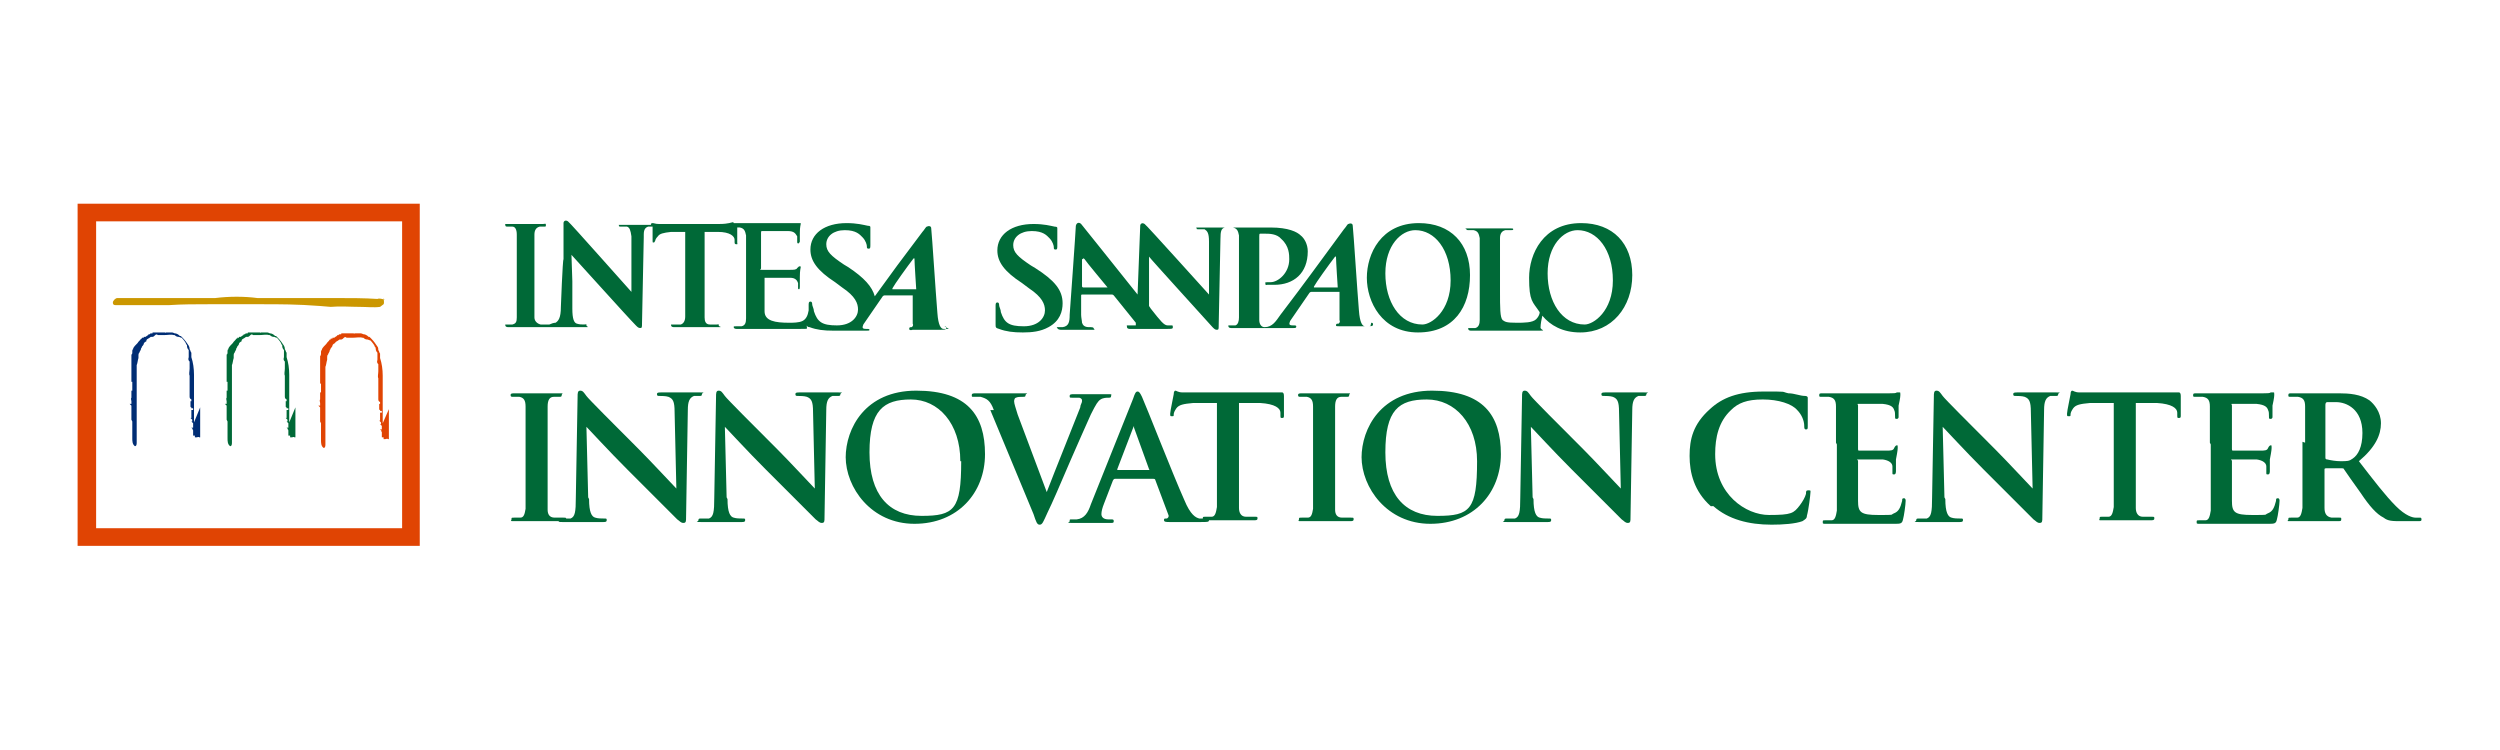 <?xml version="1.0" encoding="UTF-8"?>
<svg xmlns="http://www.w3.org/2000/svg" version="1.1" viewBox="0 0 283.5 85">
  <defs>
    <style>
      .cls-1 {
        fill: #e04403;
      }

      .cls-2 {
        fill: #cb9700;
      }

      .cls-3 {
        fill: none;
      }

      .cls-4 {
        fill: #006937;
      }

      .cls-5 {
        fill: #002d74;
      }
    </style>
  </defs>
  <!-- Generator: Adobe Illustrator 28.7.0, SVG Export Plug-In . SVG Version: 1.2.0 Build 136)  -->
  <g>
    <g id="Livello_1">
      <g id="Livello_1-2" data-name="Livello_1">
        <rect class="cls-3" y="0" width="283.5" height="85"/>
      </g>
      <g>
        <g>
          <path class="cls-4" d="M160.9,25.3c-4.3,0-5.9,3.5-5.9,6.2s1.7,6.2,5.8,6.2,5.9-2.9,5.9-6.5-2.2-5.9-5.8-5.9h0ZM161.3,36.8c-2.6,0-4.2-2.6-4.2-5.8s1.8-4.9,3.4-4.9c2.2,0,4,2.2,4,5.7s-2.2,5-3.2,5h0Z"/>
          <path class="cls-4" d="M116,37.7c1,0,2-.1,2.9-.6,1.3-.7,1.6-1.8,1.6-2.7,0-1.5-.9-2.6-3.1-4l-.5-.3c-1.5-1-2-1.5-2-2.3,0-.9.8-1.6,2.1-1.6s1.7.5,2,.8c.4.4.5.9.5,1,0,.2,0,.3.2.3s.2-.1.2-.5c0-1.2,0-1.7,0-1.9,0-.1,0-.2-.3-.2-.5-.1-1.2-.3-2.4-.3-2.5,0-4.1,1.2-4.1,3,0,1.3.8,2.4,2.8,3.7l.8.6c1.5,1,1.8,1.8,1.8,2.5,0,.8-.7,1.8-2.4,1.8s-2.2-.4-2.6-1.6c0-.3-.2-.6-.2-.8,0-.1,0-.3-.2-.3s-.2.2-.2.4c0,.3,0,1.2,0,2.1,0,.3,0,.4.4.5.8.3,1.6.4,2.7.4h0Z"/>
          <path class="cls-4" d="M155.4,37c-.2,0-.4,0-.6,0-.3,0-.6-.4-.7-1.8-.2-2.4-.6-8.7-.7-9.6,0-.3-.3-.3-.5-.2-.1,0-.3.4-.5.6-2.8,3.8-4.3,5.9-7.2,9.7-.5.7-.9,1.4-1.8,1.4-.4,0-.6-.4-.6-.8,0-.7,0-1.9,0-3.3v-6.2c0-.2,0-.3.1-.3.1,0,.4,0,.6,0,.4,0,1.3,0,1.8.6.9.8.9,1.8.9,2.3,0,1.6-1.3,2.6-2.1,2.6s-.6,0-.6.2.1.1.2.1c0,0,.7,0,.8,0,2.2,0,3.8-1.3,3.8-3.8,0-.8-.4-1.5-.8-1.8-.4-.4-1.4-.9-3.4-.9s-1.6,0-2.3,0-2.5,0-2.6,0c-.5,0-1.1,0-1.4,0s-1,0-1.7,0-.4,0-.4.1,0,.1.2.1.5,0,.7,0c.3.2.5.4.5,1.4v6c-.2-.2-7.1-7.9-7.3-8-.3-.2-.5,0-.5.2l-.3,7.8c-2.4-3-6.3-7.9-6.4-8-.2-.2-.5-.2-.6.2,0,.4-.7,10.1-.7,10.1,0,.8-.1,1.3-.8,1.4-.1,0-.3,0-.5,0s-.2,0-.1.1c0,.1.2.2.4.2.8,0,1.7,0,1.8,0,.5,0,1.2,0,1.7,0s.3,0,.2-.2c0,0,0-.1-.3-.1h-.2c-.5,0-.7-.2-.8-.5,0-.2-.1-.6-.1-.9v-2.2c0,0,0-.1.1-.1h3.4c0,0,.1,0,.2.1l2.5,3.1c0,0,0,.2,0,.3,0,0-.1,0-.2,0-.2,0-.5,0-.7,0s-.1,0-.1.2c0,.1.1.2.3.2.7,0,1.4,0,1.5,0h1.5c.5,0,.9,0,1.2,0,.6,0,.7,0,.7-.2,0-.1,0-.2-.1-.2-.2,0-.2,0-.5,0-.4,0-.8-.5-1.9-1.9l-.2-.3v-5.6c.2.3,6.4,7.1,7.2,8,.2.2.3.3.5.3s.2-.1.2-.5l.2-9.8c0-.9.1-1.2.5-1.3.2,0,.6,0,.9,0,.5.1.6.4.7.9,0,.5,0,.9,0,3.3v2.7c0,1.4,0,2.7,0,3.3,0,.4-.1.8-.4.9-.1,0-.3,0-.6,0s-.2,0-.2.1.1.2.3.2c.6,0,2,0,2.1,0,1.4,0,2.7,0,3.4,0,.6,0,1.4,0,1.6,0s.3,0,.3-.2c0,0,0-.1-.2-.1h-.2c-.5,0-.4-.2-.3-.5l2.2-3.2c0,0,.1-.1.2-.1h3.1c0,0,.1,0,.1,0v3.2c.1.2,0,.3-.1.4-.2,0-.3,0-.3.2,0,.1.1.1.4.1.6,0,1,0,1.6,0,.6,0,1.1,0,1.4,0,.6,0,.8,0,.8-.2,0-.1,0-.2-.2-.2h0ZM125.5,32.6h-2.7c0,0,0,0-.1-.1v-3.1c.1,0,.1-.1.2-.1,0,0,0,0,.1.1.1.2,2.6,3.2,2.6,3.2,0,0,0,0,0,0h0ZM151.5,32.6h-2.5s0,0,0-.1c.2-.4,1.7-2.5,2.4-3.4,0,0,.1,0,.1,0,0,.5.2,3.5.2,3.5,0,0,0,0-.1,0h0Z"/>
          <path class="cls-4" d="M179.3,25.3c-4.3,0-5.9,3.5-5.9,6.2s.4,2.7,1.2,3.9c0,.3-.2.6-.4.8-.4.4-1.4.4-2.2.4-1.2,0-1.3-.1-1.6-.3-.3-.3-.3-1.4-.3-3.3v-2.7c0-2.4,0-2.8,0-3.3,0-.5.2-.8.6-.9.2,0,.4,0,.6,0s.3,0,.3-.1-.1-.1-.3-.1c-.6,0-2.1,0-2.5,0s-1.4,0-2.2,0-.3,0-.3.1,0,.1.3.1.4,0,.5,0c.5.1.6.4.7.9,0,.5,0,.9,0,3.3v2.7c0,1.4,0,2.7,0,3.3,0,.4-.1.8-.5.9-.1,0-.3,0-.6,0s-.2,0-.2.1.1.2.3.2c.6,0,1.6,0,2,0,1.3,0,2.7,0,4.9,0s.9,0,1-.4c0-.3.1-.9.2-1.3.9,1.1,2.3,1.9,4.3,1.9,3.6,0,5.9-2.9,5.9-6.5s-2.2-5.9-5.8-5.9h0ZM179.7,36.8c-2.6,0-4.2-2.6-4.2-5.8s1.8-4.9,3.4-4.9c2.2,0,4,2.2,4,5.7s-2.2,5-3.2,5h0Z"/>
          <path class="cls-4" d="M107.6,37.3c-.2,0-.4,0-.6,0-.3,0-.6-.4-.7-1.8-.2-2.4-.6-8.7-.7-9.6,0-.3-.3-.3-.5-.2-.1,0-.3.4-.5.6-2.2,2.9-3.6,4.8-5.4,7.3-.3-1.1-1.2-2.1-3-3.3l-.5-.3c-1.5-1-2-1.5-2-2.3,0-.9.8-1.6,2.1-1.6s1.7.5,2,.8c.4.4.5.9.5,1,0,.2,0,.3.2.3s.2-.1.2-.5c0-1.2,0-1.7,0-1.9,0-.1,0-.2-.3-.2-.5-.1-1.2-.3-2.4-.3-2.5,0-4.1,1.2-4.1,3,0,1.3.8,2.4,2.8,3.7l.8.6c1.5,1,1.8,1.8,1.8,2.5,0,.8-.7,1.8-2.4,1.8s-2.2-.4-2.6-1.6c0-.3-.2-.6-.2-.8,0-.1,0-.3-.2-.3s-.2.2-.2.4c0,.2,0,.5,0,.6-.1.6-.3,1-.7,1.2-.4.2-1.1.2-1.5.2-1.6,0-2.8-.2-2.8-1.3,0-.5,0-1.9,0-2.4v-1.2c0,0,0-.2,0-.2.4,0,2.6,0,2.9,0,.6,0,.8.3.9.6,0,.2,0,.4,0,.6,0,0,0,.1.1.1s.1-.2.1-.3,0-.7,0-1.1c0-.8.1-1,.1-1.1s0-.1-.1-.1-.1,0-.3.2c-.1.2-.4.2-.8.2-.4,0-2.8,0-3.2,0s-.1,0-.1-.2v-4c0-.1,0-.2.1-.2.3,0,2.6,0,2.9,0,.8,0,.9.3,1.1.6,0,.2,0,.5,0,.6s0,.2.1.2.1,0,.2-.2c0-.2,0-.9,0-1,0-.7.1-.9.1-1s0-.1,0-.1-.2,0-.3,0c-.1,0-.4,0-.7,0-.3,0-4.1,0-4.6,0s-.6,0-1,0c-.3,0-.7,0-1,0,0,0,0-.1-.1-.1-.1,0-.5.2-1.5.2h-5.3c-.5,0-1.1,0-1.6,0-.4,0-.5-.1-.7-.1s-.1,0-.2.2h-.2c-.2,0-.4,0-.6,0-.3,0-.6,0-.8,0-.3,0-.9,0-1.6,0s-.4,0-.4.1,0,.1.2.1.5,0,.7,0c.3.1.4.4.5,1.1v6.3c-.2-.2-7-7.9-7.2-8-.3-.2-.5,0-.5.2v4.1c-.1,0-.3,5.4-.3,5.4,0,1.3-.3,1.6-.6,1.8-.2,0-.5.1-.7.2,0,0-.7,0-1,0-.4-.1-.7-.4-.7-.8,0-.7,0-1.9,0-3.4v-2.7c0-2.4,0-2.8,0-3.3,0-.5.2-.8.6-.9.2,0,.3,0,.5,0s.2,0,.2-.2-.1-.1-.3-.1c-.6,0-1.5,0-1.9,0s-1.4,0-2,0-.4,0-.4.1,0,.2.2.2.4,0,.6,0c.3,0,.5.3.5.9,0,.5,0,.9,0,3.3v2.7c0,1.5,0,2.7,0,3.4,0,.5-.1.7-.5.8-.1,0-.3,0-.6,0s-.2,0-.2.1.1.2.3.2c.6,0,1.6,0,2,0s2.7,0,2.8,0c.8,0,1.6,0,1.8,0,.3,0,.9,0,1.9,0s.4,0,.4-.2,0-.1-.3-.1c-.2,0-.5,0-.8-.1-.3-.1-.5-.5-.5-1.7v-3.1c0,0-.1-3-.1-3,.3.3,6.4,7.1,7.3,8,.2.2.3.3.5.3s.2-.1.2-.5l.2-9.8c0-.1,0-.2,0-.3,0-.6.2-.8.5-.9.1,0,.3,0,.5,0,0,.4,0,1.4,0,1.6s0,.2.1.2.1,0,.2-.2c0-.1.1-.3.3-.5.2-.3.6-.4,1.5-.5h1.6c0,0,0,6.3,0,6.3,0,1.4,0,2.7,0,3.3,0,.5-.2.8-.5.9-.1,0-.6,0-.9,0s-.2,0-.2.1.1.2.3.2c.6,0,2,0,2.4,0s1.4,0,2.4,0,.3,0,.3-.2,0-.1-.2-.1-.6,0-.8,0c-.5,0-.6-.4-.6-.8,0-.7,0-1.9,0-3.3v-6.4h1.5c1.4,0,1.9.5,1.9.9v.2c0,.2,0,.3.2.3s.1,0,.1-.2c0-.4,0-1.3,0-1.7.1,0,.2,0,.3,0,.5.1.6.4.7.9,0,.5,0,.9,0,3.3v2.8c0,1.4,0,2.7,0,3.3,0,.5-.1.8-.5.9-.1,0-.3,0-.6,0s-.3,0-.3.1.1.2.3.2c.3,0,.7,0,1.1,0,.4,0,.7,0,.9,0,.5,0,1,0,1.6,0,.7,0,2.4,0,3.6,0s.7,0,.8-.4c0,0,0,0,0,0,0,.1.1.2.3.2.8.3,1.6.4,2.7.4s.7,0,1.1,0c.5,0,.9,0,1.1,0,.6,0,1.4,0,1.6,0s.3,0,.3-.1c0,0,0-.1-.2-.1h-.2c-.5,0-.4-.2-.3-.5l2.2-3.2c0,0,.1-.1.2-.1h3.1c0,0,.1,0,.1,0v3.2c.1.2,0,.3-.1.4-.2,0-.3,0-.3.2,0,.1.1.2.4.1.6,0,1,0,1.6,0,.6,0,1.1,0,1.4,0,.6,0,.8,0,.8-.2,0-.1,0-.2-.2-.2h0ZM103.7,32.8h-2.5s0,0,0-.1c.2-.4,1.7-2.5,2.4-3.4,0,0,.1,0,.1,0,0,.5.2,3.5.2,3.5,0,0,0,0-.1,0h0Z"/>
        </g>
        <g>
          <path class="cls-2" d="M43.6,34h0s0,0,0,0h0c-.2-.1-.6-.2-.8-.1-1.5-.1-3-.1-4.6-.1h-.1c-.8,0-1.6,0-2.4,0h-6.5c-1.5-.2-3.2-.2-4.8,0-1.2,0-2.4,0-3.6,0-1.2,0-4.2,0-6,0-.9,0-1.4,0-1.5,0-.2,0-.5.3-.5.5,0,.1,0,.3.3.3.2,0,1.2,0,3.2,0h2c.5,0,.8,0,.9,0h0c1.5-.1,2.9-.1,4.4-.1h.1c.9,0,1.9,0,2.8,0h0c.2,0,.4,0,.6,0h0c0,0,.2,0,.3,0,.2,0,.5,0,.7,0,.3,0,.5,0,.8,0h0s0,0,0,0h0c.2,0,.4,0,.6,0,0,0,0,0,0,0,0,0,.2,0,.3,0,1.9,0,3.9,0,6.5.2,0,0,1.2.1,1.2.1h0c1.1-.1,2.2,0,3.3,0,0,0,0,0,0,0,.8,0,1.6.1,2.3,0h0s0,0,0,0h0s.4-.3.4-.3h0s0,0,0,0c.1-.2,0-.5,0-.7h0Z"/>
          <path class="cls-4" d="M32.8,47.9h0s0-.1,0-.1v-2.5s0,0,0,0h0c0-.4,0-.8,0-1.3,0-.5,0-1,0-1.5,0-.7-.1-1.4-.3-2v-.5c0,0,0,0,0,0h0c-.1-.1-.1-.3-.2-.4,0-.1,0-.2-.1-.4-.2-.3-.4-.6-.7-.9h0c0,0-.1-.1-.2-.2,0,0,0,0-.1,0h0s0,0,0,0h0c-.2-.2-.4-.3-.6-.3h0c0,0-.2-.1-.3-.1h0c0,0-.1,0-.1,0h-.6c0,0,0,0,0,0h0c0,0,0,.1-.1,0,0,0-.1,0-.2,0h0s0,0,0,0c0,0,0,0,0,0h-.2c0,0,0,0,0,0-.1,0-.2,0-.3,0h-.7s0,.1,0,.1h0c-.2,0-.3,0-.3.1,0,0,0,0,0,0-.1,0-.2,0-.2.1,0,0,0,0,0,0h0s0,0,0,0c0,0-.2.1-.3.2h-.2c0,0,0,.1,0,.1,0,0,0,0,0,0h-.2c0,.1,0,.1,0,.1h-.1s0,0,0,0c-.1.2-.3.3-.4.5-.2.2-.4.4-.5.6h0c0,0,0,.1,0,.1,0,0-.1,0-.1.2,0,0,0,.2,0,.2,0,0,0,0,0,0,0,0,0,.2-.1.2,0,0,0,0,0,.1h0c0,.1,0,.1,0,.1,0,0,0,.1,0,.2,0,0,0,0,0,0h0s0,.1,0,.1c0,.2,0,.3,0,.5,0,.2,0,.3,0,.5,0,.1,0,.2,0,.3,0,0,0,0,0,0h0c0,0,0,.2,0,.2,0,0,0,.2,0,.3,0,.1,0,.3,0,.4,0,0,0,0,0,0,0,0,0,0,0,.1,0,0,0,.1,0,.1h0c0,.1,0,.2,0,.2h.1c0,.2,0,.2,0,.3,0,0,0,.1,0,.2h0c0,.1,0,.2,0,.2,0,0,0,0,0,0,0,0,0,.2,0,.3,0,0,0,0,0,0h-.1s0,.2,0,.2c0,0,0,0,0,0,0,0,0,.2,0,.3,0,.1,0,.2,0,.3,0,0,0,0,0,0-.1.1,0,.3,0,.4,0,0,0,.2,0,.3h-.2c0,0,.2.2.2.2,0,0,0,0,0,.1,0,0,0,0,0,0h0s0,0,0,0h0v.2c0,0,0,0,0,0,0,0,0,.2,0,.3,0,0,0,0,0,0h0c0,0,0,.2,0,.2,0,0,0,.2,0,.3,0,.1,0,.3,0,.5h0c0,0,.1.2.1.2,0,0,0,0,0,0,0,0,0,.2,0,.3h0s0,.1,0,.2c0,.1,0,.3,0,.5v.2s0,0,0,0c0,0,0,.1,0,.2h0s0,.1,0,.1c0,.1,0,.3,0,.4,0,.3,0,.7.3.9h0c0,0,0,0,0,0,.2,0,.2-.3.2-.4,0,0,0,0,0,0h0s0,0,0,0c0-.3,0-.6,0-1,0,0,0-.2,0-.2h0s0,0,0,0c0-.1,0-.2,0-.4,0-.1,0-.2,0-.4,0-.6,0-1.3,0-1.9,0-.3,0-.5,0-.7h0s0,0,0,0c0-.3,0-.6,0-.9,0-.3,0-.6,0-.8,0-.3,0-.6,0-.9,0-.1,0-.3,0-.4h0s0,0,0,0c0,0,0-.2,0-.2,0-.1,0-.2,0-.3,0,0,0-.1,0-.2h0s0,0,0,0c0,0,0-.1,0-.2,0,0,0-.2,0-.3.1-.2.1-.5.2-.8h0c0-.1,0-.2,0-.3h0c0-.1,0-.2.1-.3,0-.1.2-.3.2-.5h0s0,0,0,0c0,0,0,0,0,0,0,0,.1-.1.1-.2,0,0,0,0,0,0,0,0,.2-.2.2-.3,0-.1.1-.2.3-.3h0s0-.1,0-.1c0,0,0-.1.2-.2,0,0,.2-.1.3-.2.1,0,.2,0,.2,0,.1,0,.2-.1.3-.2.1-.1.2-.1.3,0h0s0,0,0,0c0,0,0,0,0,0,0,0,.1,0,.2,0,0,0,0,0,.1,0,0,0,0,0,.1,0,0,0,0,0,.1,0h0s.1,0,.1,0h.1c.4,0,.8-.1,1.1,0h.1c0,0,0,0,0,0,0,0,0,0,0,0,0,0,.2.2.4.2,0,0,0,0,.1,0,0,0,0,0,0,0h0s0,0,0,0c0,0,.2.1.3.1.2.2.5.6.5.7h0c0,.1.1.1.1.1,0,0,0,0,0,0,0,.2,0,.4.2.6,0,0,0,.2,0,.3,0,0,0,0,0,0h0c0,.1,0,.2,0,.2h0c0,.1,0,.2,0,.3,0,0,0,0,0,0h0c-.1.3,0,.4.1.5,0,0,0,0,0,0,0,0,0,.1,0,.2h0c0,.1,0,.2,0,.2,0,0,0,0,0,0,0,0,0,0,0,0,0,0,0,0,0,0h0s0,.2,0,.2h0c0,0,0,.1,0,.1,0,0,0,.1,0,.1,0,0,0,0,0,0h0c0,.3-.1.6,0,.8,0,0,0,0,0,0,0,0,0,.2,0,.3,0,0,0,0,0,0h0c0,.2,0,.2,0,.2,0,0,0,0,0,0v.2s0,0,0,0c0,0,0,.1,0,.2,0,0,0,.1,0,.2h0s0,0,0,0c0,.2,0,.3,0,.4,0,0,0,0,0,0,0,0,0,0,0,.1,0,0,0,0,0,0h0s0,.1,0,.1c0,0,0,0,0,0h0s0,.1,0,.1h0s0,0,0,0h0c0,.1,0,.2,0,.3h0c0,.1,0,.2,0,.2,0,.2,0,.3.2.4,0,0,0,0,0,0h0v.2c0,0,0,0,0,0,0,0,0,0,0,0h-.1c0,0,0,.2,0,.2h0c0,.1,0,.2,0,.2,0,0,0,0,0,0,0,0,0,.1,0,.2h0c0,.1.1.1.1.1,0,0,0,0,0,0,0,0,0,0,0,.1h0s0,0,0,0h.2c0,.2,0,.2,0,.2,0,0,0,0,0,0h-.2v.2s0,0,0,0c0,0,0,0,0,.1v.2s0,0,0,.1h0s0,.1,0,.1c0,0,0,.1,0,.2,0,0,0,0,0,0h-.1c0,0,.2.2.2.2h0s0,.1,0,.2h-.1l.2.2s0,0,0,.1c0,0,0,0,0,0,0,0,0,.2,0,.2,0,0,0,0,0,0,0,0,0,0,0,0h0c0,0,0,.1,0,.1,0,0,0,0,0,.1h-.2l.2.2h-.1s.1.1.1.1v.4c0,0,0,.1,0,.2,0,0,0,0,0,0,0,0,.2,0,.2,0v.2h.2c.1,0,.2-.1.3,0h.1s0-.1,0-.1c0-.6,0-1.1,0-1.6,0-.5,0-1,0-1.5,0,0,0-.2,0-.2h0Z"/>
          <path class="cls-5" d="M22,47.9h0s0-.1,0-.1v-2.5s0,0,0,0h0c0-.4,0-.8,0-1.3,0-.5,0-1,0-1.5,0-.7-.1-1.4-.3-2v-.5c0,0,0,0,0,0h0c-.1-.1-.1-.3-.2-.4,0-.1,0-.2-.1-.4-.2-.3-.4-.6-.7-.9h0c0,0-.1-.1-.2-.2,0,0,0,0-.1,0h0s0,0,0,0h0c-.2-.2-.4-.3-.6-.3h0c0,0-.2-.1-.3-.1h0c0,0-.1,0-.1,0h-.6c0,0,0,0,0,0h0c0,0,0,.1-.1,0,0,0-.1,0-.2,0h0s0,0,0,0c0,0,0,0,0,0h-.2c0,0,0,0,0,0-.1,0-.2,0-.3,0h-.7s0,.1,0,.1h0c-.2,0-.3,0-.3.1,0,0,0,0,0,0-.1,0-.2,0-.2.1,0,0,0,0,0,0h0s0,0,0,0c0,0-.2.1-.3.2h-.2c0,0,0,.1,0,.1,0,0,0,0,0,0h-.2c0,.1,0,.1,0,.1h-.1s0,0,0,0c-.1.2-.3.3-.4.5-.2.2-.4.4-.5.6h0c0,0,0,.1,0,.1,0,0-.1,0-.1.2,0,0,0,.2,0,.2,0,0,0,0,0,0,0,0,0,.2-.1.2,0,0,0,0,0,.1h0c0,.1,0,.1,0,.1,0,0,0,.1,0,.2s0,0,0,0h0s0,.1,0,.1c0,.2,0,.3,0,.5,0,.2,0,.3,0,.5,0,.1,0,.2,0,.3,0,0,0,0,0,0h0c0,0,0,.2,0,.2,0,0,0,.2,0,.3,0,.1,0,.3,0,.4,0,0,0,0,0,0,0,0,0,0,0,.1,0,0,0,.1,0,.1h0c0,.1,0,.2,0,.2h.1c0,.2,0,.2,0,.3,0,0,0,.1,0,.2h0c0,.1,0,.2,0,.2,0,0,0,0,0,0,0,0,0,.2,0,.3,0,0,0,0,0,0h-.1s0,.2,0,.2c0,0,0,0,0,0,0,0,0,.2,0,.3,0,.1,0,.2,0,.3,0,0,0,0,0,0-.1.1,0,.3,0,.4,0,0,0,.2,0,.3h-.2c0,0,.2.2.2.2,0,0,0,0,0,.1,0,0,0,0,0,0h0s0,0,0,0h0v.2c0,0,0,0,0,0,0,0,0,.2,0,.3,0,0,0,0,0,0h0c0,0,0,.2,0,.2,0,0,0,.2,0,.3,0,.1,0,.3,0,.5h0c0,0,.1.2.1.2,0,0,0,0,0,0,0,0,0,.2,0,.3h0s0,.1,0,.2c0,.1,0,.3,0,.5v.2s0,0,0,0c0,0,0,.1,0,.2h0s0,.1,0,.1c0,.1,0,.3,0,.4,0,.3,0,.7.3.9h0c0,0,0,0,0,0,.2,0,.2-.3.2-.4,0,0,0,0,0,0h0s0,0,0,0c0-.3,0-.6,0-1,0,0,0-.2,0-.2h0s0,0,0,0c0-.1,0-.2,0-.4,0-.1,0-.2,0-.4,0-.6,0-1.3,0-1.9,0-.3,0-.5,0-.7h0s0,0,0,0c0-.3,0-.6,0-.9,0-.3,0-.6,0-.8,0-.3,0-.6,0-.9,0-.1,0-.3,0-.4h0s0,0,0,0c0,0,0-.2,0-.2,0-.1,0-.2,0-.3,0,0,0-.1,0-.2h0s0,0,0,0c0,0,0-.1,0-.2,0,0,0-.2,0-.3.1-.2.1-.5.2-.8h0c0-.1,0-.2,0-.3h0c0-.1,0-.2.1-.3,0-.1.2-.3.2-.5h0s0,0,0,0c0,0,0,0,0,0,0,0,.1-.1.1-.2,0,0,0,0,0,0,0,0,.2-.2.2-.3,0-.1.1-.2.3-.3h0s0-.1,0-.1c0,0,0-.1.2-.2,0,0,.2-.1.3-.2.1,0,.2,0,.2,0,.1,0,.2-.1.3-.2.1-.1.2-.1.3,0h0s0,0,0,0c0,0,0,0,0,0,0,0,.1,0,.2,0,0,0,0,0,.1,0,0,0,0,0,.1,0,0,0,0,0,.1,0h0s.1,0,.1,0h.1c.4,0,.8-.1,1.1,0h.1c0,0,0,0,0,0,0,0,0,0,0,0,0,0,.2.2.4.2,0,0,0,0,.1,0,0,0,0,0,0,0h0s0,0,0,0c0,0,.2.1.3.1.2.2.5.6.5.7h0c0,.1.1.1.1.1,0,0,0,0,0,0,0,.2,0,.4.2.6,0,0,0,.2,0,.3,0,0,0,0,0,0h0c0,.1,0,.2,0,.2h0c0,.1,0,.2,0,.3,0,0,0,0,0,0h0c-.1.3,0,.4.1.5,0,0,0,0,0,0,0,0,0,.1,0,.2h0c0,.1,0,.2,0,.2,0,0,0,0,0,0,0,0,0,0,0,0,0,0,0,0,0,0h0s0,.2,0,.2h0c0,0,0,.1,0,.1,0,0,0,.1,0,.1,0,0,0,0,0,0h0c0,.3-.1.6,0,.8,0,0,0,0,0,0,0,0,0,.2,0,.3,0,0,0,0,0,0h0c0,.2,0,.2,0,.2,0,0,0,0,0,0v.2s0,0,0,0c0,0,0,.1,0,.2,0,0,0,.1,0,.2h0s0,0,0,0c0,.2,0,.3,0,.4,0,0,0,0,0,0,0,0,0,0,0,.1,0,0,0,0,0,0h0s0,.1,0,.1c0,0,0,0,0,0h0s0,.1,0,.1h0s0,0,0,0h0c0,.1,0,.2,0,.3h0c0,.1,0,.2,0,.2,0,.2,0,.3.2.4,0,0,0,0,0,0h0v.2c0,0,0,0,0,0,0,0,0,0,0,0h-.1c0,0,0,.2,0,.2h0c0,.1,0,.2,0,.2,0,0,0,0,0,0,0,0,0,.1,0,.2h0c0,.1.1.1.1.1,0,0,0,0,0,0,0,0,0,0,0,.1h0s0,0,0,0h.2c0,.2,0,.2,0,.2,0,0,0,0,0,0h-.2v.2s0,0,0,0c0,0,0,0,0,.1v.2s0,0,0,.1h0s0,.1,0,.1c0,0,0,.1,0,.2,0,0,0,0,0,0h-.1c0,0,.2.2.2.2,0,0,0,0,0,0,0,0,0,.1,0,.2h-.1l.2.2s0,0,0,.1c0,0,0,0,0,0,0,0,0,.2,0,.2,0,0,0,0,0,0,0,0,0,0,0,0h0c0,0,0,.1,0,.1,0,0,0,0,0,.1h-.2l.2.2h-.1s.1.1.1.1v.4c0,0,0,.1,0,.2,0,0,0,0,0,0,0,0,.2,0,.2,0v.2h.2c.1,0,.2-.1.3,0h.1s0-.1,0-.1c0-.6,0-1.1,0-1.6,0-.5,0-1,0-1.5,0,0,0-.2,0-.2h0Z"/>
          <path class="cls-1" d="M43.4,48h0s0-.1,0-.1v-2.5s0,0,0,0h0c0-.4,0-.8,0-1.3,0-.5,0-1,0-1.5,0-.7-.1-1.4-.3-2v-.5c0,0,0,0,0,0h0c-.1-.1-.1-.3-.2-.4,0-.1,0-.3-.1-.4-.2-.3-.4-.6-.7-.9h0c0,0-.1-.1-.2-.2,0,0,0,0-.1,0h0s0,0,0,0h0c-.2-.2-.4-.3-.6-.3h0c0,0-.2-.1-.3-.1h0c0,0-.1,0-.1,0h-.6c0,0,0,0,0,0h0c0,0,0,.1-.1,0,0,0-.1,0-.2,0h0s0,0,0,0c0,0,0,0,0,0h-.2c0,0,0,0,0,0-.1,0-.2,0-.3,0h-.7s0,.1,0,.1c0,0,0,0,0,0-.2,0-.3,0-.3.1,0,0,0,0,0,0-.1,0-.2,0-.2.1,0,0,0,0,0,0h0s0,0,0,0c0,0-.2.1-.3.2h-.2c0,0,0,.1,0,.1,0,0,0,0,0,0h-.2c0,.1,0,.1,0,.1h-.1c0,0,0,0,0,0-.1.2-.3.3-.4.5-.2.2-.4.4-.5.6h0c0,0,0,.1,0,.1,0,0-.1,0-.1.2,0,0,0,.2,0,.2,0,0,0,0,0,0,0,0,0,.2-.1.3,0,0,0,0,0,.1h0c0,.1,0,.1,0,.1,0,0,0,.1,0,.2s0,0,0,0h0s0,.1,0,.1c0,.2,0,.3,0,.5,0,.2,0,.3,0,.5,0,.1,0,.2,0,.3,0,0,0,0,0,0h0c0,0,0,.2,0,.2,0,0,0,.2,0,.3,0,.1,0,.3,0,.4,0,0,0,0,0,0,0,0,0,0,0,.1,0,0,0,.1,0,.1h0c0,.1,0,.2,0,.2h.1c0,.2,0,.2,0,.3,0,0,0,.1,0,.2h0c0,.1,0,.2,0,.2,0,0,0,0,0,0,0,0,0,.2,0,.3,0,0,0,0,0,0h-.1s0,.2,0,.2c0,0,0,0,0,0,0,0,0,.2,0,.3,0,.1,0,.2,0,.3,0,0,0,0,0,0-.1.1,0,.3,0,.4,0,0,0,.2,0,.3h-.2c0,0,.2.2.2.2,0,0,0,0,0,.1,0,0,0,0,0,0h0s0,0,0,0h0v.2c0,0,0,0,0,0,0,0,0,.2,0,.3,0,0,0,0,0,0h0c0,0,0,.2,0,.2,0,0,0,.2,0,.3,0,.1,0,.3,0,.5h0c0,0,.1.2.1.2,0,0,0,0,0,0,0,0,0,.2,0,.3h0s0,.1,0,.2c0,.1,0,.3,0,.5v.2s0,0,0,0c0,0,0,.1,0,.2h0s0,.1,0,.1c0,.1,0,.3,0,.4,0,.3,0,.7.3.9h0c0,0,0,0,0,0,.2,0,.2-.3.2-.4,0,0,0,0,0,0h0s0,0,0,0c0-.3,0-.6,0-1,0,0,0-.2,0-.2h0s0,0,0,0c0-.1,0-.2,0-.4,0-.1,0-.2,0-.4,0-.6,0-1.3,0-1.9,0-.3,0-.5,0-.7h0s0,0,0,0c0-.3,0-.6,0-.9,0-.3,0-.6,0-.8,0-.3,0-.6,0-.9,0-.1,0-.3,0-.4h0s0,0,0,0c0,0,0-.2,0-.2,0-.1,0-.2,0-.3,0,0,0-.1,0-.2h0s0,0,0,0c0,0,0-.1,0-.2,0,0,0-.2,0-.3.1-.2.1-.5.2-.8h0c0-.1,0-.2,0-.3h0c0-.1,0-.2.1-.3,0-.1.2-.3.2-.5h0s0,0,0,0c0,0,0,0,0,0,0,0,.1-.1.1-.2,0,0,0,0,0,0,0,0,.2-.2.2-.3,0-.1.1-.2.3-.3h0s0,0,0,0c0,0,0-.1.2-.2,0,0,.2-.1.3-.2.1,0,.2,0,.2,0,.1,0,.2-.1.3-.2.1-.1.2-.1.3,0h0s0,0,0,0c0,0,0,0,0,0,0,0,.1,0,.2,0,0,0,0,0,.1,0,0,0,0,0,.1,0,0,0,0,0,.1,0h0s.1,0,.1,0h.1c.4,0,.8-.1,1.1,0h.1c0,0,0,0,0,0,0,0,0,0,0,0,0,0,.2.2.4.2,0,0,0,0,.1,0,0,0,0,0,0,0h0s0,0,0,0c0,0,.2.1.3.1.2.2.5.6.5.7h0c0,.1.1.1.1.1h0c0,.2,0,.4.2.6,0,0,0,.2,0,.3,0,0,0,0,0,0h0c0,.1,0,.2,0,.2h0c0,.1,0,.2,0,.3,0,0,0,0,0,0h0c-.1.3,0,.4.1.5,0,0,0,0,0,0,0,0,0,0,0,.2h0c0,.1,0,.2,0,.2h0s0,0,0,0c0,0,0,0,0,0h0s0,.2,0,.2h0c0,0,0,.1,0,.1,0,0,0,.1,0,.1,0,0,0,0,0,0h0c0,.3-.1.6,0,.8,0,0,0,0,0,0,0,0,0,.2,0,.3,0,0,0,0,0,0h0c0,.1,0,.2,0,.2,0,0,0,0,0,0v.2s0,0,0,0c0,0,0,.1,0,.2,0,0,0,.1,0,.2h0s0,0,0,0c0,.2,0,.3,0,.4,0,0,0,0,0,0,0,0,0,0,0,.1,0,0,0,0,0,0h0s0,.1,0,.1c0,0,0,0,0,0h0s0,.1,0,.1h0s0,0,0,0h0c0,.1,0,.2,0,.3h0c0,.1,0,.2,0,.2,0,.2,0,.3.2.4,0,0,0,0,0,0h0v.2c0,0,0,0,0,0,0,0,0,0,0,0h-.1c0,0,0,.2,0,.2h0c0,.1,0,.2,0,.2,0,0,0,0,0,0,0,0,0,.1,0,.2h0c0,.1.1.1.1.1,0,0,0,0,0,0,0,0,0,0,0,.1h0s0,0,0,0h.2c0,.2,0,.2,0,.2,0,0,0,0,0,0h-.2v.2s0,0,0,0c0,0,0,0,0,.1v.2s0,0,0,.1h0s0,.1,0,.1c0,0,0,.1,0,.2,0,0,0,0,0,0h-.1c0,0,.2.2.2.2,0,0,0,0,0,0,0,0,0,.1,0,.2h-.1l.2.2s0,0,0,.1c0,0,0,0,0,0,0,0,0,.2,0,.2,0,0,0,0,0,0h0s0,0,0,0c0,0,0,0,0,0,0,0,0,0,0,.1h-.2l.2.2h-.1s.1.1.1.1v.4c0,0,0,.1,0,.2,0,0,0,0,0,0,0,0,.2,0,.2,0v.2h.2c.1,0,.2-.1.3,0h.1s0-.1,0-.1c0-.6,0-1.1,0-1.6,0-.5,0-1,0-1.5,0,0,0-.2,0-.2h0Z"/>
          <path class="cls-1" d="M8.8,23.1v38.8h38.8V23.1H8.8ZM45.6,59.9H10.9V25.1h34.7v34.7h0Z"/>
        </g>
        <path class="cls-4" d="M59.6,50.2c0-2.9,0-3.5,0-4.1,0-.7-.2-1-.7-1.1-.2,0-.5,0-.7,0s-.3,0-.3-.2.2-.2.5-.2c.7,0,1.9,0,2.5,0s1.6,0,2.4,0,.4,0,.4.2-.1.2-.3.2-.3,0-.6,0c-.5,0-.7.4-.7,1.1,0,.6,0,1.2,0,4.1v3.4c0,1.9,0,3.4,0,4.2,0,.5.2.9.8.9.3,0,.7,0,1,0s.3,0,.3.2-.2.2-.4.2c-1.3,0-2.5,0-3,0s-1.7,0-2.4,0-.4,0-.4-.2,0-.2.3-.2.5,0,.7,0c.4,0,.5-.4.6-1,0-.8,0-2.3,0-4.2v-3.4Z"/>
        <path class="cls-4" d="M66.8,56.6c0,1.5.3,2,.7,2.1.3.1.7.1,1,.1s.3,0,.3.2-.2.2-.4.2c-1.3,0-2,0-2.4,0s-1.1,0-2.1,0-.4,0-.4-.2.1-.2.3-.2.6,0,.9,0c.5-.2.6-.7.6-2.4l.2-11.4c0-.4,0-.7.3-.7s.4.2.7.6c.2.3,3.2,3.3,6,6.1,1.3,1.3,3.9,4.1,4.2,4.4h0l-.2-8.7c0-1.2-.2-1.5-.7-1.7-.3-.1-.8-.1-1-.1s-.3,0-.3-.2.2-.2.5-.2c1,0,1.9,0,2.3,0s.9,0,1.9,0,.4,0,.4.2-.1.2-.3.2-.3,0-.6,0c-.5.2-.7.6-.7,1.6l-.2,12.2c0,.4,0,.6-.3.6s-.4-.2-.7-.4c-1.2-1.2-3.7-3.7-5.7-5.7-2.1-2.1-4.2-4.4-4.6-4.8h0l.2,8Z"/>
        <path class="cls-4" d="M82.5,56.6c0,1.5.3,2,.7,2.1.3.1.7.1,1,.1s.3,0,.3.2-.2.2-.4.2c-1.3,0-2,0-2.4,0s-1.1,0-2.1,0-.4,0-.4-.2.1-.2.3-.2.6,0,.9,0c.5-.2.6-.7.6-2.4l.2-11.4c0-.4,0-.7.3-.7s.4.2.7.6c.2.3,3.2,3.3,6,6.1,1.3,1.3,3.9,4.1,4.2,4.4h0l-.2-8.7c0-1.2-.2-1.5-.7-1.7-.3-.1-.8-.1-1-.1s-.3,0-.3-.2.2-.2.5-.2c1,0,1.9,0,2.3,0s.9,0,1.9,0,.4,0,.4.2-.1.2-.3.2-.3,0-.6,0c-.5.2-.7.6-.7,1.6l-.2,12.2c0,.4,0,.6-.3.6s-.4-.2-.7-.4c-1.2-1.2-3.7-3.7-5.7-5.7-2.1-2.1-4.2-4.4-4.6-4.8h0l.2,8Z"/>
        <path class="cls-4" d="M95.9,51.9c0-3.3,2.2-7.6,8-7.6s7.8,2.8,7.8,7.2-3.1,7.9-8,7.9-7.8-4.1-7.8-7.6ZM108.9,52.3c0-4.3-2.5-7-5.6-7s-4.7,1.2-4.7,6,2.2,7.2,5.9,7.2,4.5-.7,4.5-6.2Z"/>
        <path class="cls-4" d="M112.7,46.5c-.4-1.1-.8-1.3-1.5-1.5-.3,0-.6,0-.8,0s-.2,0-.2-.2.2-.2.5-.2c1,0,2.1,0,2.8,0s1.4,0,2.4,0,.4,0,.4.2-.1.2-.3.2c-.3,0-.6,0-.8.1-.1,0-.2.2-.2.4,0,.3.2.8.4,1.5l3.3,8.8h0c.8-2.1,3.3-8.3,3.8-9.6,0-.3.2-.5.2-.7s0-.3-.3-.4c-.2,0-.5,0-.8,0s-.3,0-.3-.2.2-.2.5-.2c1,0,1.8,0,2,0s1.2,0,1.8,0,.4,0,.4.2-.1.2-.3.2-.6,0-.9.2c-.3.2-.5.5-1.1,1.7-.8,1.8-1.3,2.9-2.3,5.2-1.2,2.8-2.1,4.9-2.6,5.9-.5,1.1-.6,1.4-.9,1.4s-.4-.3-.7-1.2l-4.9-11.8Z"/>
        <path class="cls-4" d="M126.4,54.3c0,0-.1,0-.2.2l-1,2.6c-.2.5-.3.9-.3,1.2,0,.3.2.6.8.6h.3c.2,0,.3,0,.3.2s-.1.2-.3.2c-.6,0-1.4,0-2,0s-1.3,0-2.3,0-.4,0-.4-.2,0-.2.2-.2.4,0,.6,0c.9-.1,1.3-.8,1.6-1.7l4.8-12c.2-.6.3-.8.5-.8s.3.2.5.6c.5,1.1,3.5,8.8,4.8,11.7.7,1.7,1.3,2,1.7,2.1.3,0,.6,0,.8,0s.3,0,.3.2-.2.2-.9.2-2.1,0-3.6,0c-.3,0-.6,0-.6-.2s0-.2.3-.2c.1,0,.3-.2.2-.4l-1.5-4c0,0,0-.1-.2-.1h-4.3ZM130.3,53.3c0,0,.1,0,0-.1l-1.7-4.7c0,0,0-.2,0-.2s0,0-.1.2l-1.8,4.7c0,0,0,.1,0,.1h3.5Z"/>
        <path class="cls-4" d="M138.2,45.7h-2.9c-1.1.1-1.6.2-1.9.6-.2.3-.3.5-.3.7,0,.2,0,.2-.2.2s-.2,0-.2-.3c0-.3.4-2.1.4-2.2,0-.3.1-.4.2-.4s.3.2.8.2c.6,0,1.3,0,1.9,0h7.6c.6,0,1,0,1.3,0,.3,0,.4,0,.5,0,.1,0,.2.1.2.4s0,1.7,0,2.2c0,.2,0,.3-.2.3s-.2,0-.2-.4v-.2c0-.5-.6-1-2.3-1.1h-2.4c0,0,0,7.8,0,7.8,0,1.8,0,3.3,0,4.1,0,.5.2,1,.8,1,.3,0,.7,0,1,0s.3,0,.3.2-.2.2-.4.2c-1.3,0-2.5,0-3,0s-1.7,0-2.4,0-.4,0-.4-.2,0-.2.3-.2.5,0,.7,0c.4,0,.5-.5.6-1.1,0-.8,0-2.3,0-4.1v-7.9Z"/>
        <path class="cls-4" d="M148.9,50.2c0-2.9,0-3.5,0-4.1,0-.7-.2-1-.7-1.1-.2,0-.5,0-.7,0s-.3,0-.3-.2.2-.2.5-.2c.7,0,1.9,0,2.5,0s1.6,0,2.4,0,.4,0,.4.2-.1.2-.3.2-.3,0-.6,0c-.5,0-.7.4-.7,1.1,0,.6,0,1.2,0,4.1v3.4c0,1.9,0,3.4,0,4.2,0,.5.2.9.8.9.3,0,.7,0,1,0s.3,0,.3.2-.2.2-.4.2c-1.3,0-2.5,0-3,0s-1.7,0-2.4,0-.4,0-.4-.2,0-.2.3-.2.5,0,.7,0c.4,0,.5-.4.6-1,0-.8,0-2.3,0-4.2v-3.4Z"/>
        <path class="cls-4" d="M154.4,51.9c0-3.3,2.2-7.6,8-7.6s7.8,2.8,7.8,7.2-3.1,7.9-8,7.9-7.8-4.1-7.8-7.6ZM167.5,52.3c0-4.3-2.5-7-5.7-7s-4.7,1.2-4.7,6,2.2,7.2,5.9,7.2,4.5-.7,4.5-6.2Z"/>
        <path class="cls-4" d="M173.9,56.6c0,1.5.3,2,.7,2.1.3.1.7.1,1,.1s.3,0,.3.2-.2.2-.4.2c-1.3,0-2,0-2.4,0s-1.1,0-2.1,0-.4,0-.4-.2.1-.2.3-.2.6,0,.9,0c.5-.2.6-.7.6-2.4l.2-11.4c0-.4,0-.7.3-.7s.4.2.7.6c.2.3,3.2,3.3,6,6.1,1.3,1.3,3.9,4.1,4.2,4.4h0l-.2-8.7c0-1.2-.2-1.5-.7-1.7-.3-.1-.8-.1-1-.1s-.3,0-.3-.2.2-.2.5-.2c1,0,1.9,0,2.3,0s.9,0,1.9,0,.4,0,.4.2-.1.2-.3.2-.3,0-.6,0c-.5.2-.7.6-.7,1.6l-.2,12.2c0,.4,0,.6-.3.6s-.4-.2-.7-.4c-1.2-1.2-3.7-3.7-5.7-5.7-2.1-2.1-4.2-4.4-4.6-4.8h0l.2,8Z"/>
        <path class="cls-4" d="M194,57.4c-1.9-1.7-2.4-3.8-2.4-5.7s.4-3.6,2.3-5.3c1.4-1.3,3.2-2,6.1-2s1.9,0,2.8.2c.7,0,1.3.3,1.9.3.2,0,.3.1.3.2s0,.4,0,1.1c0,.6,0,1.7,0,2.1,0,.3,0,.4-.2.4s-.2-.2-.2-.4c0-.6-.3-1.3-.8-1.8-.6-.7-2.1-1.2-3.9-1.2s-2.8.4-3.6,1.2c-1.4,1.3-1.8,3.1-1.8,5,0,4.6,3.5,6.9,6.1,6.9s2.8-.2,3.5-1.1c.3-.4.6-.9.7-1.3,0-.3,0-.4.3-.4s.2.1.2.3c0,.2-.2,1.9-.4,2.6,0,.3-.2.4-.5.6-.8.3-2.2.4-3.5.4-2.6,0-4.9-.6-6.6-2.1Z"/>
        <path class="cls-4" d="M208.2,50.2c0-2.9,0-3.5,0-4.1,0-.7-.2-1-.8-1.1-.2,0-.5,0-.8,0s-.3,0-.3-.2.1-.2.4-.2c.5,0,1.1,0,1.6,0,.5,0,.9,0,1.2,0,.6,0,4.5,0,4.8,0,.4,0,.7,0,.8-.1,0,0,.2,0,.3,0s.1,0,.1.2,0,.4-.2,1.3c0,.2,0,1,0,1.3,0,0,0,.2-.2.2s-.2,0-.2-.3,0-.5-.1-.7c-.1-.3-.3-.6-1.3-.7-.3,0-2.4,0-2.7,0s-.1,0-.1.2v4.9c0,.1,0,.2.1.2.4,0,2.6,0,3.1,0,.5,0,.8,0,.9-.3.1-.2.2-.3.3-.3s.1,0,.1.2,0,.4-.2,1.4c0,.4,0,1.2,0,1.3s0,.4-.2.4-.2,0-.2-.2c0-.2,0-.4,0-.7,0-.4-.4-.7-1.1-.8-.4,0-2.3,0-2.7,0s-.1,0-.1.2v1.5c0,.7,0,2.4,0,3,0,1.3.3,1.6,2.3,1.6s1.3,0,1.8-.2.7-.6.9-1.4c0-.2,0-.3.2-.3s.2.2.2.3c0,.4-.2,1.8-.3,2.1-.1.5-.3.5-1,.5-1.4,0-2.5,0-3.3,0-.8,0-1.4,0-2,0s-.6,0-1.1,0c-.4,0-.9,0-1.3,0s-.4,0-.4-.2,0-.2.3-.2.5,0,.7,0c.4,0,.5-.5.6-1.1,0-.8,0-2.3,0-4.1v-3.4Z"/>
        <path class="cls-4" d="M220.6,56.6c0,1.5.3,2,.7,2.1.3.1.7.1,1,.1s.3,0,.3.2-.2.2-.4.2c-1.3,0-2,0-2.4,0s-1.1,0-2.1,0-.4,0-.4-.2.1-.2.3-.2.6,0,.9,0c.5-.2.6-.7.6-2.4l.2-11.4c0-.4,0-.7.3-.7s.4.2.7.6c.2.3,3.2,3.3,6,6.1,1.3,1.3,3.9,4.1,4.2,4.4h0l-.2-8.7c0-1.2-.2-1.5-.7-1.7-.3-.1-.8-.1-1-.1s-.3,0-.3-.2.2-.2.5-.2c1,0,1.9,0,2.3,0s.9,0,1.9,0,.4,0,.4.2-.1.2-.3.2-.3,0-.6,0c-.5.2-.7.6-.7,1.6l-.2,12.2c0,.4,0,.6-.3.6s-.4-.2-.7-.4c-1.2-1.2-3.7-3.7-5.7-5.7-2.1-2.1-4.2-4.4-4.6-4.8h0l.2,8Z"/>
        <path class="cls-4" d="M239.9,45.7h-2.9c-1.1.1-1.6.2-1.9.6-.2.3-.3.5-.3.7,0,.2,0,.2-.2.2s-.2,0-.2-.3c0-.3.4-2.1.4-2.2,0-.3.1-.4.2-.4s.3.2.8.2c.6,0,1.3,0,1.9,0h7.6c.6,0,1,0,1.3,0,.3,0,.4,0,.5,0,.1,0,.2.1.2.4s0,1.7,0,2.2c0,.2,0,.3-.2.3s-.2,0-.2-.4v-.2c0-.5-.6-1-2.3-1.1h-2.4c0,0,0,7.8,0,7.8,0,1.8,0,3.3,0,4.1,0,.5.2,1,.8,1,.3,0,.7,0,1,0s.3,0,.3.2-.2.2-.4.2c-1.3,0-2.5,0-3,0s-1.7,0-2.4,0-.4,0-.4-.2,0-.2.3-.2.5,0,.7,0c.4,0,.5-.5.6-1.1,0-.8,0-2.3,0-4.1v-7.9Z"/>
        <path class="cls-4" d="M250.6,50.2c0-2.9,0-3.5,0-4.1,0-.7-.2-1-.8-1.1-.2,0-.5,0-.8,0s-.3,0-.3-.2.1-.2.4-.2c.5,0,1.1,0,1.6,0,.5,0,.9,0,1.2,0,.6,0,4.5,0,4.8,0,.4,0,.7,0,.8-.1,0,0,.2,0,.3,0s.1,0,.1.2,0,.4-.2,1.3c0,.2,0,1,0,1.3,0,0,0,.2-.2.2s-.2,0-.2-.3,0-.5-.1-.7c-.1-.3-.3-.6-1.3-.7-.3,0-2.4,0-2.7,0s-.1,0-.1.2v4.9c0,.1,0,.2.1.2.4,0,2.6,0,3.1,0,.5,0,.8,0,.9-.3.1-.2.2-.3.3-.3s.1,0,.1.2,0,.4-.2,1.4c0,.4,0,1.2,0,1.3s0,.4-.2.4-.2,0-.2-.2c0-.2,0-.4,0-.7,0-.4-.4-.7-1.1-.8-.4,0-2.3,0-2.7,0s-.1,0-.1.2v1.5c0,.7,0,2.4,0,3,0,1.3.3,1.6,2.3,1.6s1.3,0,1.8-.2c.5-.2.7-.6.9-1.4,0-.2,0-.3.2-.3s.2.2.2.3c0,.4-.2,1.8-.3,2.1-.1.5-.3.5-1,.5-1.4,0-2.5,0-3.3,0-.8,0-1.4,0-2,0s-.6,0-1.1,0c-.4,0-.9,0-1.3,0s-.4,0-.4-.2,0-.2.3-.2.5,0,.7,0c.4,0,.5-.5.6-1.1,0-.8,0-2.3,0-4.1v-3.4Z"/>
        <path class="cls-4" d="M261.4,50.2c0-2.9,0-3.5,0-4.1,0-.7-.2-1-.8-1.1-.2,0-.5,0-.8,0s-.3,0-.3-.2.1-.2.4-.2c1,0,2.2,0,2.6,0,.7,0,2.1,0,2.7,0,1.2,0,2.5.1,3.5.8.5.4,1.3,1.3,1.3,2.6s-.6,2.7-2.5,4.3c1.7,2.2,3,3.9,4.2,5.1,1.1,1.1,1.9,1.3,2.2,1.3.2,0,.4,0,.5,0s.2,0,.2.2c0,.2-.1.2-.4.2h-1.8c-1.1,0-1.6,0-2.1-.4-.8-.4-1.6-1.3-2.6-2.8-.8-1.1-1.7-2.4-1.9-2.7,0-.1-.2-.1-.3-.1h-1.7c0,0-.2,0-.2.1v.3c0,1.8,0,3.3,0,4.1,0,.6.2,1,.8,1.1.3,0,.7,0,.9,0s.2,0,.2.2-.1.2-.4.2c-1.1,0-2.5,0-2.8,0s-1.6,0-2.4,0-.4,0-.4-.2,0-.2.3-.2.5,0,.7,0c.4,0,.5-.5.6-1.1,0-.8,0-2.3,0-4.1v-3.4ZM263.7,51.8c0,.2,0,.3.2.3.4.1,1,.2,1.5.2.8,0,1,0,1.4-.3.6-.4,1.1-1.3,1.1-2.9,0-2.7-1.8-3.5-3-3.5s-.8,0-1,0c-.1,0-.2.1-.2.3v5.9Z"/>
      </g>
    </g>
  </g>
</svg>